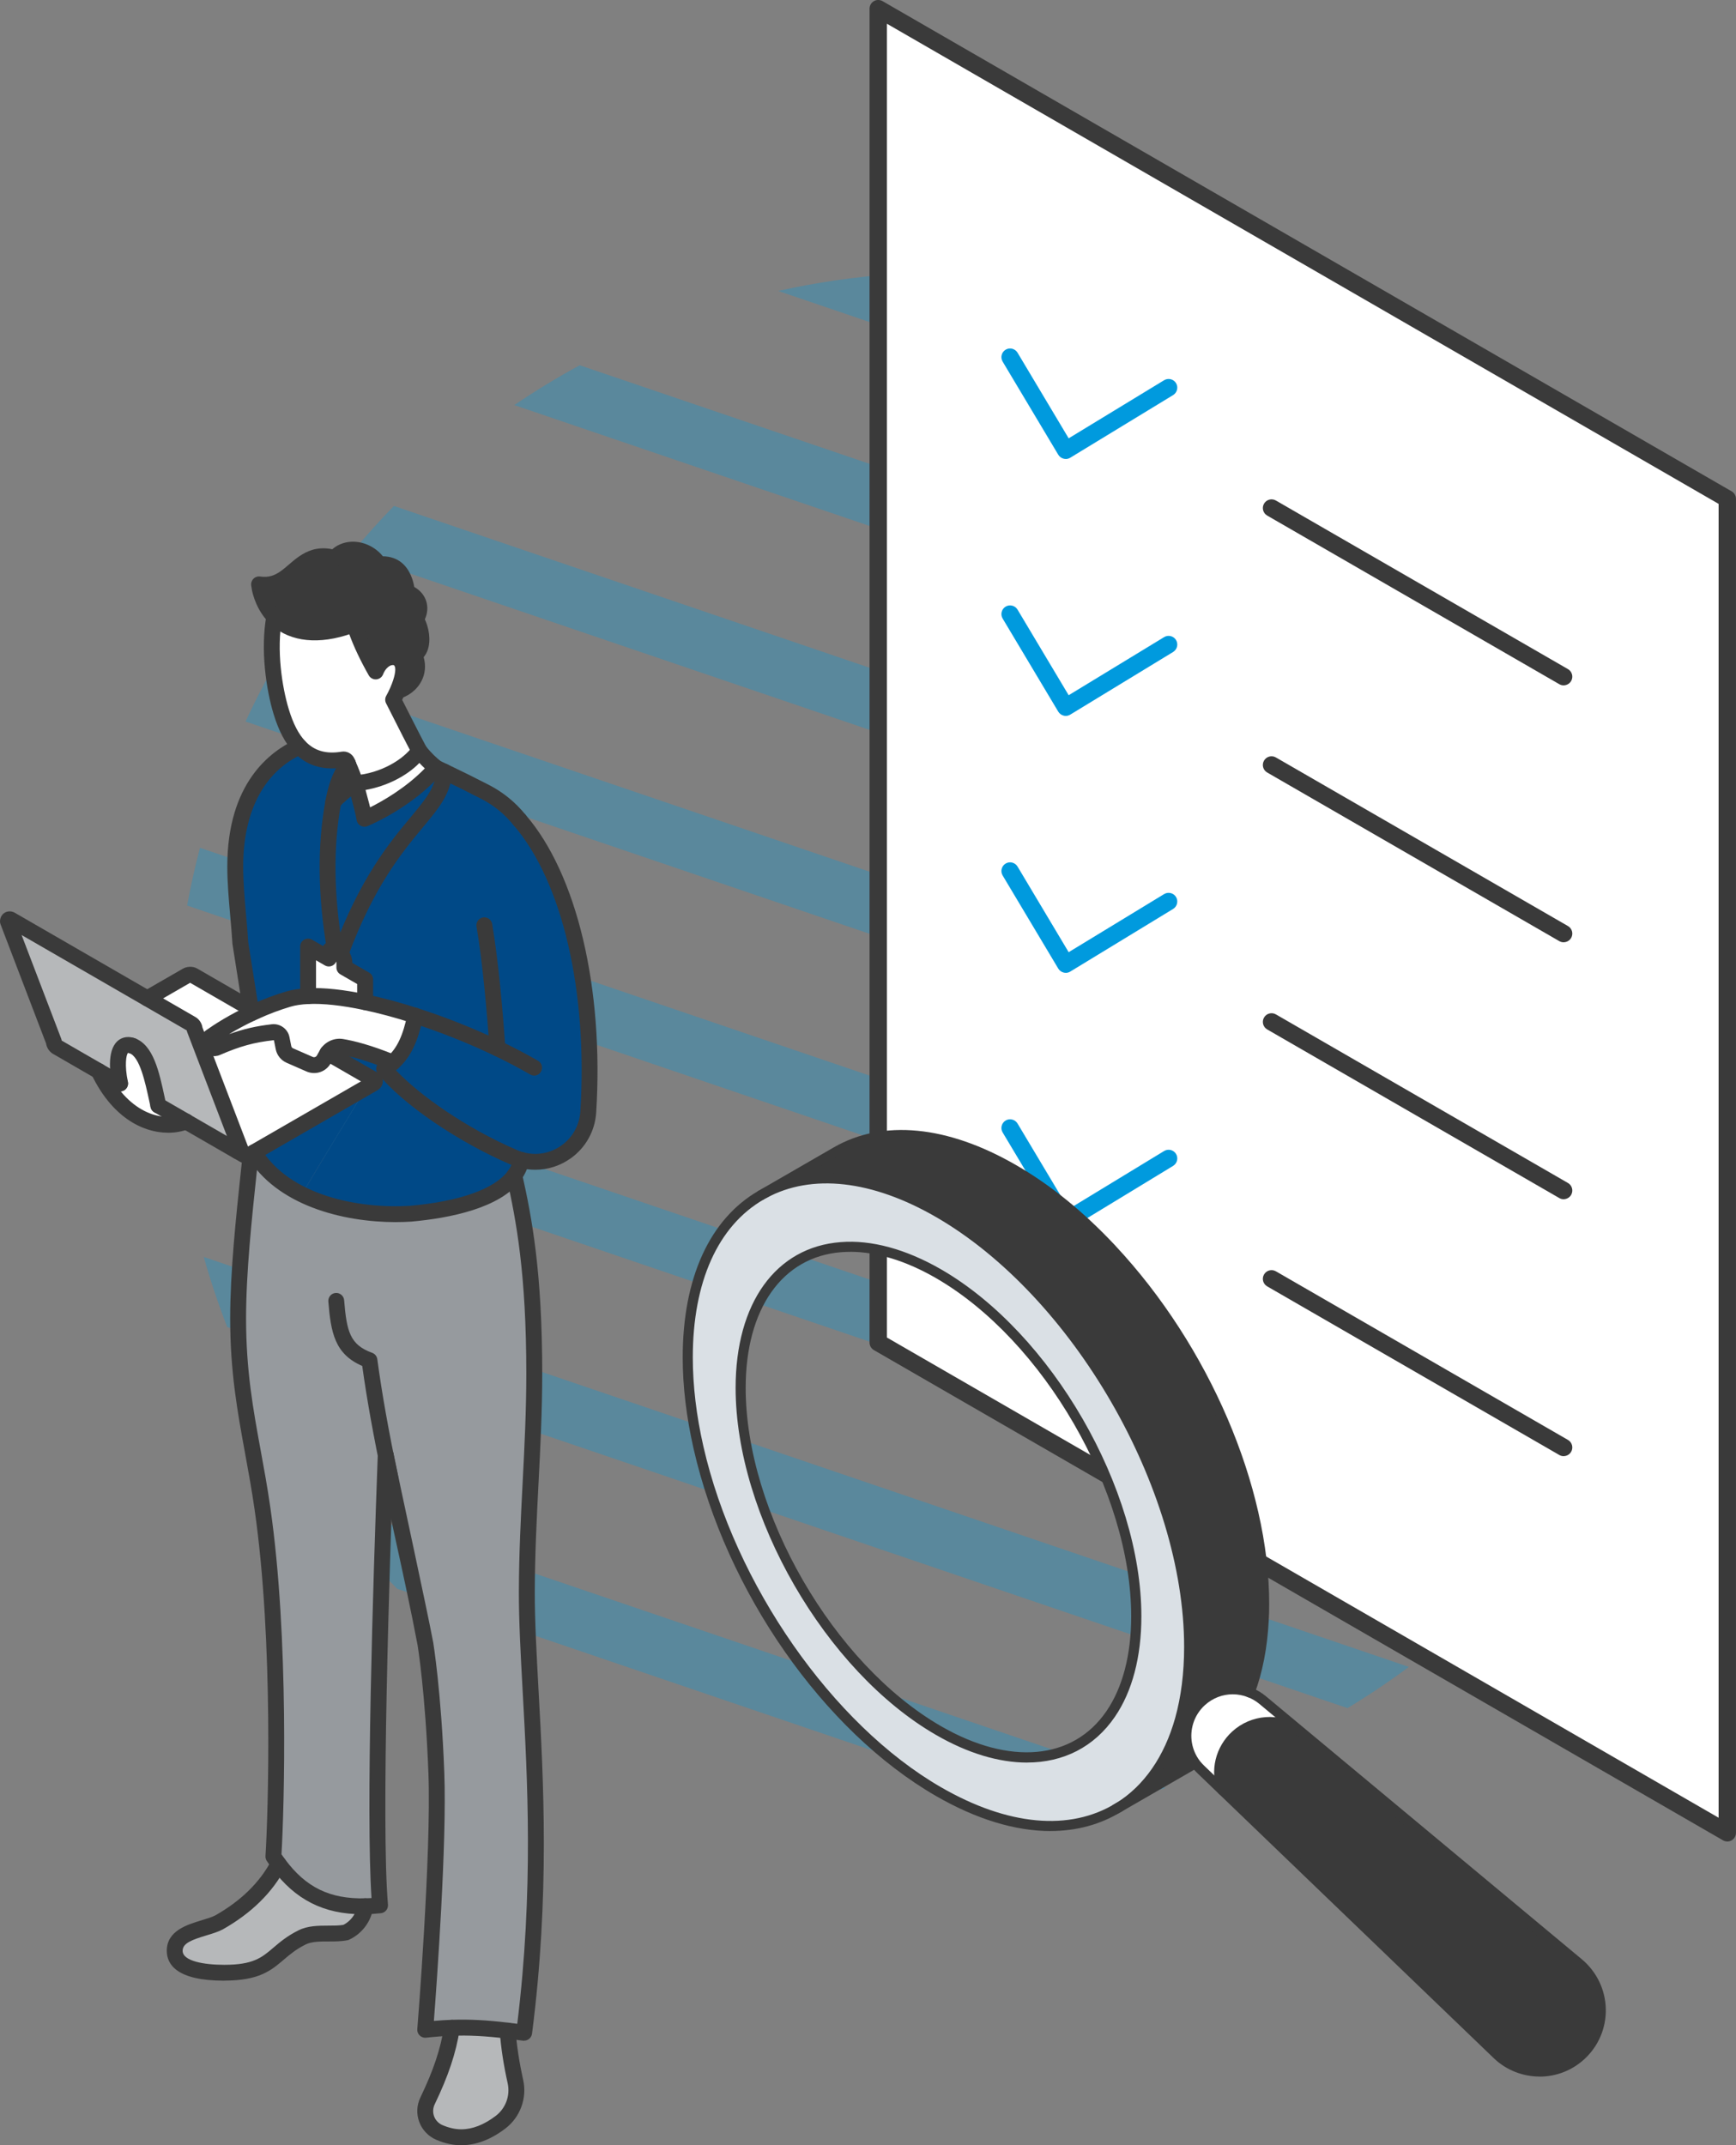 <?xml version="1.0" encoding="UTF-8"?><svg id="Layer_2" xmlns="http://www.w3.org/2000/svg" viewBox="0 0 516.14 637.82"><rect x="0" y="0" width="516.14" height="637.82" fill="#808080" stroke="none"/><defs><style>.cls-1{fill:#004987;}.cls-1,.cls-2,.cls-3,.cls-4,.cls-5,.cls-6,.cls-7,.cls-8{stroke-width:0px;}.cls-2{opacity:.3;}.cls-2,.cls-8{fill:#009ade;}.cls-3{fill:#fff;}.cls-4{fill:#b6b8ba;}.cls-5{fill:#dae0e5;}.cls-6{fill:#3a3a3a;}.cls-7{fill:#969a9e;}</style></defs><g id="illustration"><path class="cls-2" d="m266.02,81.47c-11.84.82-23.41,2.52-34.65,5.03l227.24,77.3c-8.37-10.04-17.57-19.34-27.49-27.81l-160.96-54.75c-1.38.07-2.76.14-4.15.23Z"/><path class="cls-2" d="m172.37,108.6c-6.7,3.63-13.19,7.59-19.46,11.84l347.28,118.13c-2.4-7.26-5.14-14.35-8.22-21.26L172.37,108.6Z"/><path class="cls-2" d="m104.43,164.58l407.22,138.52c-.09-2.67-.21-5.34-.4-8.03-.25-3.67-.6-7.3-1.02-10.91L117.12,150.43c-4.42,4.54-8.66,9.26-12.69,14.14Z"/><path class="cls-2" d="m81.03,198.79c-2.87,5.13-5.55,10.37-8.03,15.73l433.12,147.33c1.3-5.71,2.38-11.5,3.23-17.36L81.03,198.79Z"/><path class="cls-2" d="m59.46,252.07c-1.49,5.64-2.77,11.36-3.83,17.16l430.88,146.57c2.67-5.2,5.15-10.52,7.42-15.93L59.46,252.07Z"/><path class="cls-2" d="m51.87,310.12c-.01,5.49.16,11.02.54,16.59.05.71.12,1.41.17,2.12l400.01,136.07c4.18-4.63,8.17-9.43,11.96-14.39L51.87,310.12Z"/><path class="cls-2" d="m60.58,373.71c2.01,7.1,4.34,14.05,6.98,20.84l333.07,113.3c6.29-3.8,12.38-7.89,18.25-12.25L60.58,373.71Z"/><path class="cls-2" d="m313.13,538.71c11.44-1.56,22.58-3.95,33.38-7.1l-250.51-85.21c6.73,9.21,14.12,17.89,22.09,25.97l195.03,66.34Z"/><polygon class="cls-3" points="513.55 148.32 513.55 544.92 261.12 399.16 261.12 2.58 513.55 148.32"/><path class="cls-6" d="m513.55,547.5c-.45,0-.89-.12-1.29-.35l-252.44-145.75c-.8-.46-1.29-1.31-1.29-2.24V2.58c0-.92.49-1.78,1.29-2.24.8-.46,1.78-.46,2.58,0l252.44,145.74c.8.46,1.29,1.31,1.29,2.24v396.6c0,.92-.49,1.78-1.29,2.24-.4.23-.85.35-1.29.35Zm-249.85-149.83l247.27,142.77V149.81L263.7,7.06v390.62Z"/><path class="cls-8" d="m316.86,136.46c-.21,0-.42-.03-.62-.08-.67-.17-1.24-.59-1.6-1.18l-16.54-27.69c-.73-1.23-.33-2.81.89-3.54,1.22-.73,2.81-.33,3.54.89l15.2,25.46,28.37-17.27c1.22-.74,2.81-.36,3.55.86.74,1.22.35,2.81-.86,3.55l-30.59,18.63c-.41.25-.87.38-1.34.38Z"/><path class="cls-6" d="m464.89,203.77c-.44,0-.88-.11-1.29-.35l-86.84-50.13c-1.24-.71-1.66-2.29-.95-3.53.71-1.24,2.3-1.66,3.53-.95l86.84,50.13c1.24.71,1.66,2.29.95,3.53-.48.83-1.35,1.29-2.24,1.29Z"/><path class="cls-8" d="m316.86,212.85c-.21,0-.42-.03-.62-.08-.67-.17-1.24-.59-1.6-1.18l-16.54-27.69c-.73-1.22-.33-2.81.89-3.54,1.22-.73,2.81-.33,3.54.89l15.2,25.45,28.37-17.27c1.22-.74,2.81-.36,3.55.86.74,1.22.35,2.81-.86,3.55l-30.59,18.63c-.41.25-.87.38-1.34.38Z"/><path class="cls-6" d="m464.89,280.16c-.44,0-.88-.11-1.29-.35l-86.84-50.13c-1.24-.71-1.66-2.29-.95-3.53.71-1.24,2.3-1.66,3.53-.95l86.84,50.13c1.24.71,1.66,2.29.95,3.53-.48.83-1.35,1.29-2.24,1.29Z"/><path class="cls-8" d="m316.86,289.24c-.21,0-.42-.03-.62-.08-.67-.17-1.24-.59-1.6-1.18l-16.54-27.69c-.73-1.22-.33-2.81.89-3.54,1.22-.73,2.81-.33,3.54.89l15.2,25.46,28.37-17.27c1.22-.74,2.81-.36,3.55.86.74,1.22.35,2.81-.86,3.55l-30.59,18.63c-.41.25-.87.38-1.34.38Z"/><path class="cls-6" d="m464.89,356.55c-.44,0-.88-.11-1.29-.35l-86.84-50.13c-1.24-.71-1.66-2.29-.95-3.53.71-1.24,2.3-1.66,3.53-.95l86.84,50.13c1.24.71,1.66,2.29.95,3.53-.48.83-1.35,1.29-2.24,1.29Z"/><path class="cls-8" d="m316.86,365.62c-.21,0-.42-.03-.62-.08-.67-.17-1.24-.59-1.6-1.18l-16.54-27.67c-.73-1.22-.33-2.81.89-3.54,1.22-.73,2.81-.33,3.54.89l15.2,25.44,28.37-17.26c1.22-.74,2.81-.36,3.55.86.74,1.22.35,2.81-.86,3.55l-30.59,18.61c-.41.25-.87.38-1.34.38Z"/><path class="cls-6" d="m464.89,432.94c-.44,0-.88-.11-1.29-.35l-86.84-50.13c-1.24-.71-1.66-2.29-.95-3.53.71-1.24,2.3-1.66,3.53-.95l86.84,50.13c1.24.71,1.66,2.29.95,3.53-.48.83-1.35,1.29-2.24,1.29Z"/><path class="cls-5" d="m279.02,532.67c-33.65-19.42-62.09-61.58-71.35-102.3-2.08-9.1-3.19-18.12-3.19-26.81,0-23.77,8.35-40.48,21.84-48.25l.79-.45c13.43-7.29,31.73-5.97,51.91,5.66,41.16,23.77,74.54,81.58,74.54,129.11,0,8-.94,15.21-2.71,21.54-3.36,12.01-9.68,20.88-18.13,26.14l-.18.1c-13.54,8.32-32.51,7.39-53.52-4.74Zm0-18.16c21.97,12.7,41.12,9.85,51.21-4.93,4.84-7.06,7.6-16.87,7.6-29.02,0-37.51-26.34-83.11-58.82-101.87-10.53-6.07-20.41-8.59-28.96-7.9-17.82,1.36-29.85,16.51-29.85,41.85,0,37.51,26.33,83.12,58.81,101.87Z"/><path class="cls-6" d="m248.61,342.45l-21.5,12.41c13.43-7.29,31.73-5.97,51.91,5.66,41.16,23.77,74.54,81.58,74.54,129.11,0,8-.94,15.21-2.71,21.54-3.36,12.01-9.68,20.88-18.13,26.14l21.3-12.28c.07-.03.15-.09.21-.13l1.6-.08c-.12-.14-.23-.28-.34-.42-2.76-3.63-3.47-8.32-2.15-12.49.71-2.25,2.02-4.36,3.9-6.07,3.97-3.6,9.52-4.51,14.29-2.65,2.32-6.18,3.76-13.36,4.17-21.44.1-1.62.13-3.29.13-4.98,0-35.56-18.66-76.86-45.32-105.38h0c-8.98-9.61-18.85-17.75-29.22-23.72-20.58-11.9-39.21-13.01-52.7-5.23Z"/><path class="cls-3" d="m353.35,511.91c-1.32,4.18-.61,8.87,2.15,12.49.1.14.22.28.34.42.34.41.72.81,1.12,1.2l6.5,6.24c-2.09-5.55-.75-12.11,3.96-16.39,5.15-4.66,12.76-5.15,18.43-1.35l.18-.21-10.64-8.87c-1.18-.98-2.47-1.72-3.84-2.25-4.78-1.86-10.33-.95-14.29,2.65-1.88,1.71-3.19,3.82-3.9,6.07Z"/><path class="cls-6" d="m367.41,515.88c-4.71,4.28-6.05,10.84-3.96,16.39l81.68,78.55c6.89,6.65,17.78,6.79,24.85.35,8.19-7.44,7.9-20.39-.64-27.51l-83.32-69.35-.18.21c-5.66-3.8-13.28-3.31-18.43,1.35Z"/><path class="cls-6" d="m312.32,544.4c-10.46,0-22.04-3.5-34.05-10.43-33.45-19.3-62.41-60.8-72.06-103.26-2.14-9.39-3.23-18.52-3.23-27.14,0-23.56,8.02-41.16,22.59-49.55.72-.41,1.64-.17,2.05.55.41.72.17,1.63-.55,2.05-13.6,7.83-21.09,24.5-21.09,46.95,0,8.4,1.06,17.31,3.15,26.47,9.33,41.05,38.38,82.71,70.64,101.33,19.86,11.47,38.32,13.16,51.99,4.76.71-.43,1.63-.21,2.06.49.43.71.21,1.63-.49,2.06-6.21,3.81-13.31,5.71-21.01,5.71Z"/><path class="cls-6" d="m332.72,538.82c-.5,0-.99-.25-1.28-.71-.44-.7-.22-1.63.48-2.07,8.25-5.12,14.29-13.86,17.48-25.26,1.76-6.31,2.66-13.42,2.66-21.14,0-46.98-33.1-104.31-73.79-127.81-19.02-10.97-36.94-12.98-50.44-5.64-.73.39-1.64.13-2.03-.6s-.13-1.64.6-2.03c14.46-7.85,33.41-5.83,53.37,5.68,41.52,23.98,75.29,82.48,75.29,130.41,0,7.99-.93,15.37-2.77,21.94-3.39,12.14-9.89,21.48-18.78,27.01-.25.15-.52.23-.79.23Z"/><path class="cls-6" d="m305.34,524.04c-8.3,0-17.54-2.72-27.07-8.23-32.84-18.96-59.56-65.24-59.56-103.17,0-25.26,11.97-41.87,31.24-43.34,9.06-.73,19.38,2.07,29.83,8.09,32.85,18.96,59.57,65.24,59.57,103.16,0,12.04-2.72,22.37-7.87,29.87-6.16,9.02-15.35,13.61-26.13,13.61Zm-52.53-151.85c-.89,0-1.77.04-2.64.1h0c-17.56,1.34-28.47,16.8-28.47,40.35,0,36.98,26.05,82.09,58.06,100.57,20.42,11.8,39.28,10.08,49.22-4.48,4.8-7.01,7.34-16.75,7.34-28.18,0-36.97-26.05-82.08-58.07-100.57-8.9-5.13-17.64-7.8-25.46-7.8Z"/><path class="cls-6" d="m371.54,504.69c-.18,0-.35-.03-.53-.1-.78-.29-1.17-1.16-.88-1.93,2.31-6.17,3.69-13.23,4.08-20.98.09-1.44.13-3.04.13-4.9,0-34.21-17.63-75.17-44.91-104.35-.04-.04-.07-.08-.1-.12-9.14-9.75-18.82-17.6-28.77-23.33-19.42-11.22-37.6-13.08-51.2-5.23l-22.28,12.87c-.72.42-1.63.17-2.05-.55-.41-.72-.17-1.64.55-2.05l22.28-12.87c14.57-8.41,33.82-6.55,54.2,5.23,10.25,5.89,20.19,13.96,29.57,23.99.04.04.07.08.1.12,27.72,29.7,45.62,71.41,45.62,106.29,0,1.92-.04,3.58-.14,5.07-.41,8.05-1.84,15.41-4.26,21.87-.23.6-.8.97-1.4.97Z"/><path class="cls-6" d="m331.72,539.39c-.52,0-1.02-.27-1.3-.75-.41-.72-.17-1.63.55-2.05l22.3-12.86s.08-.04.12-.06c.69-.46,1.63-.28,2.09.41.46.69.28,1.61-.41,2.07l-.83-1.25.81,1.26c-.1.06-.2.13-.31.19l-22.27,12.84c-.24.14-.49.2-.75.2Z"/><path class="cls-6" d="m457.74,617.39c-4.93,0-9.86-1.84-13.65-5.49l-88.17-84.79c-.49-.48-.89-.91-1.23-1.32-.13-.16-.26-.32-.38-.47-2.99-3.93-3.88-9.11-2.38-13.85.8-2.56,2.29-4.88,4.32-6.73,4.33-3.94,10.4-5.06,15.85-2.94,1.56.61,2.99,1.45,4.25,2.5l93.95,78.22c4.41,3.68,7.01,9.07,7.13,14.79.12,5.69-2.23,11.15-6.45,14.98-3.75,3.42-8.5,5.12-13.24,5.12Zm-91.23-113.65c-3,0-5.94,1.11-8.26,3.21-1.63,1.48-2.83,3.36-3.47,5.41-1.21,3.81-.49,7.98,1.91,11.14.09.12.19.25.3.37.28.33.61.69,1.02,1.09l6.48,6.23h0l81.68,78.55c6.31,6.08,16.32,6.22,22.8.32,3.58-3.25,5.57-7.88,5.47-12.7-.1-4.85-2.31-9.42-6.06-12.55l-93.95-78.21c-1.01-.84-2.16-1.52-3.43-2.01-1.46-.57-2.98-.85-4.48-.85Z"/><path class="cls-6" d="m363.45,533.77c-.61,0-1.18-.37-1.4-.97-2.4-6.37-.69-13.45,4.35-18.03,5.63-5.1,13.97-5.71,20.27-1.49.69.46.87,1.39.41,2.08-.46.69-1.39.87-2.08.41-5.16-3.46-11.98-2.96-16.58,1.22-4.13,3.75-5.52,9.54-3.56,14.75.29.78-.1,1.64-.87,1.93-.17.07-.35.1-.53.1Z"/><path class="cls-4" d="m2.36,273.97l13.66,35.74c0,.58.41,1.28.91,1.58l18.77,10.84c-1.25-5.76-1.01-12.63,3.45-11.26.03.01.07.03.1.04,4.7,1.66,6.21,10.54,7.81,17.79l23.54,13.59.04.02c.48.26.87,0,.87-.55l-13.66-35.72c0-.59-.41-1.3-.92-1.58l-53.69-31c-.49-.28-.9-.05-.9.53Z"/><path class="cls-3" d="m39.26,310.9s-.07-.03-.1-.04c-4.46-1.37-4.7,5.5-3.45,11.26l-6.35-3.67c7.18,15.1,18.78,17.77,25.98,15l-8.26-4.77c-1.6-7.25-3.11-16.13-7.81-17.79Z"/><path class="cls-3" d="m43.77,296.83l13.18,7.61c.5.28.92.99.92,1.58l13.66,35.72c0,.56-.39.81-.87.55l1.79,1.03c.49.29,1.38.25,1.96-.08l36.59-21.12c.58-.34.64-.84.13-1.14l-13.76-7.95c-.07.1-.13.21-.2.32l-.9,1.6c-.84,1.49-2.67,2.1-4.24,1.42l-5.89-2.58c-.95-.42-1.64-1.27-1.85-2.29l-.55-2.73c-.25-1.23-1.41-2.07-2.65-1.93-5.87.69-10.24,1.85-16.66,4.63-.8.34-1.74.09-2.25-.61-.62-.84-.43-2.03.42-2.63,2.14-1.51,6.43-4.32,12.16-7.02-.06-.45-.13-.9-.2-1.35l-17.13-9.89c-.5-.28-1.38-.25-1.96.08l-11.71,6.75Z"/><path class="cls-4" d="m65.07,571.59c-4.25,2.18-13.12,2.57-13.12,8.41s9.07,6.53,14.72,6.53c14.44,0,13.98-5.98,23.17-10.5,3.78-1.87,8.95-.65,13.01-1.46,1.68-.78,3.13-2.02,4.18-3.6.85-1.28,1.4-2.72,1.62-4.21-10.64.24-18.87-3.17-25.83-12.59-4.01,7.69-10.6,13.4-17.75,17.43Z"/><path class="cls-3" d="m91.59,296.15c-2.22.1-4.2.39-5.9.89-3.54,1.05-6.81,2.33-9.75,3.65-.4.18-.8.36-1.19.54-5.75,2.68-10.03,5.51-12.16,7.02-.85.6-1.04,1.79-.42,2.63.51.7,1.45.95,2.25.61,6.41-2.78,10.79-3.94,16.66-4.63,1.25-.14,2.4.69,2.65,1.93l.55,2.73c.2,1.02.89,1.87,1.85,2.29l5.89,2.58c1.57.69,3.4.07,4.24-1.42l.9-1.6c.06-.11.13-.22.2-.32.95-1.37,2.6-2.09,4.27-1.82,2.92.48,7.95,1.69,15.15,4.67,2.94-2.58,5.18-6.56,6.66-13.94-5.12-1.65-10.15-3.01-14.89-4-6.38-1.34-12.21-2.01-16.96-1.81Z"/><path class="cls-1" d="m69.93,257.6c0,7.37,1.03,14.92,1.52,22.74.99,6.44,2.13,12.97,3.12,19.54l1.39.8c2.93-1.32,6.21-2.59,9.75-3.65,1.7-.5,3.68-.79,5.9-.89v-14.74l6.17,3.57v-1.42c0-1.21.79-1.75,1.8-1.3-1.84-10.81-3.55-27.13-.5-43.66.85-4.17,1.6-7.21,4.4-11.48-.09-.2-.18-.4-.27-.6-.22-.49-.74-.77-1.27-.68-5.7.95-9.84-.59-12.9-3.83-10.68,4.79-19.09,16.06-19.09,35.6Z"/><path class="cls-7" d="m114.68,432.65c3.74,18.7,8.25,37.31,11.81,56.18,0,.02,2.34,14.27,3.25,38.44.91,24.17-3.32,76.24-3.32,76.24,2.85-.32,5.46-.51,7.95-.6,5.76-.2,10.84.17,16.57.86,1.57.19,3.2.4,4.9.63,7.4-57.47.72-101.09.8-131.14.05-22.61,2.21-42.67,2.21-64.85,0-29.91-3.07-46.11-5.93-58.83-5.9,7.96-21.49,10.47-30.86,11.31-13.71.84-36.97-2.32-46.53-18.27l-1.01.58c-1.64,15.67-3.72,33.58-3.72,48.78,0,22.57,4.35,36.56,7.23,56.48,5.84,40.38,3.94,93.24,3.26,103.52.5.77,1.02,1.5,1.54,2.2,6.96,9.42,15.19,12.84,25.83,12.59,1.41-.03,2.85-.12,4.34-.28-1.97-22.56.17-92.99,1.69-133.83Z"/><path class="cls-3" d="m74.56,299.88c.06.45.13.9.2,1.35.39-.18.78-.36,1.19-.54l-1.39-.8Z"/><path class="cls-1" d="m110.99,322.13c.58-.34.64-.84.13-1.14l-13.76-7.95c.94-1.38,2.6-2.09,4.27-1.82,2.92.48,7.95,1.69,15.15,4.67-.81.72-1.68,1.33-2.59,1.87,6.65,8.12,22.28,19.31,38.7,26.36.71.3,1.42.55,2.13.74-.35,1.74-1.09,3.29-2.11,4.68-5.9,7.96-21.49,10.47-30.86,11.31-8.87.54-21.73-.6-32.3-5.78,6.29-10.69,12.9-21.23,19.14-31.76l2.09-1.21Z"/><path class="cls-1" d="m75.52,342.6l33.38-19.26c-6.25,10.53-12.86,21.07-19.14,31.76-5.77-2.83-10.86-6.86-14.23-12.49Z"/><path class="cls-6" d="m77.02,173.75c.12.91.3,1.81.57,2.69.82,2.69,2.14,5.05,3.96,6.92,4.26,4.41,11.22,6.14,20.55,3.31,1.08-.33,2.15-.71,3.21-1.12,1.35,4.35,3.62,9.22,6.38,14.09.89-2.26,2.45-3.64,3.97-4.09,1.75-.53,3.45.14,4.03,2.07.6,1.99-.32,5.12-1.51,7.82,0,0,.02,0,.04-.01,4.3-1.37,6.71-5.33,5.43-9.49-.13-.41-.29-.83-.49-1.25,2.46-1.48,2.45-5.18,1.61-7.94-.25-.83-.63-1.85-1.16-2.65,1.03-1.54,1.29-3.18.85-4.61-.45-1.48-1.64-2.72-3.48-3.38-.08-.93-.25-1.88-.53-2.78-1.39-4.58-4.2-5.87-7.84-5.53-1.95-3.23-6.23-5.16-9.84-4.07-1.52.46-2.53,1.27-3.3,2.26-1.77-.72-4.11-.81-5.92-.26-4.95,1.51-7.32,6.27-12.12,7.74-1.52.46-2.99.5-4.43.29Z"/><path class="cls-3" d="m81.55,183.36c-1.86,10.13.08,21.77,2.05,28.25,1.3,4.26,3.03,7.85,5.42,10.39,3.06,3.24,7.2,4.78,12.9,3.83.53-.09,1.05.19,1.27.68l.27.6c.83,1.87,1.62,3.82,2.2,5.76,8.22-.61,15.73-4.96,19-9.68-2.72-5.06-5.74-11.19-7.77-15.16.43-.77.88-1.66,1.29-2.6,1.19-2.7,2.11-5.84,1.51-7.82-.58-1.93-2.28-2.6-4.03-2.07-1.52.46-3.08,1.84-3.97,4.09-2.76-4.87-5.03-9.74-6.38-14.09-1.06.41-2.13.79-3.21,1.12-9.34,2.83-16.29,1.1-20.55-3.31Z"/><path class="cls-3" d="m91.59,281.41v14.74c4.75-.2,10.58.47,16.96,1.81v-6.76l-6.17-3.56v-1.41c0-.92-.46-1.97-1.12-2.75-.28-.32-.59-.6-.93-.79l-.53-.3c-.08-.05-.16-.09-.24-.12-1.01-.45-1.8.09-1.8,1.3v1.42l-6.17-3.57Z"/><path class="cls-1" d="m99.06,238.59c-3.04,16.53-1.33,32.85.5,43.66.08.03.16.07.24.12l.53.3c.33.19.65.47.93.79,13.88-37.47,30.21-41.21,30.78-54.08-.78-.37-1.57-.75-2.35-1.12-8.66,9.98-21.34,15.16-21.34,15.16,0,0-.14-1.02-.86-3.86-.4-1.61-.99-3.79-1.83-6.71,0,0-2.21,1.51-4.16,3.19-.22.19-.43.38-.63.57-.74.67-1.39,1.35-1.81,1.96Z"/><path class="cls-3" d="m103.46,227.11c-2.81,4.27-3.55,7.31-4.4,11.48.42-.6,1.07-1.29,1.81-1.96.2-.19.41-.38.63-.57,1.95-1.69,4.16-3.19,4.16-3.19-.59-1.95-1.38-3.89-2.2-5.76Z"/><path class="cls-1" d="m123.44,301.96c-1.48,7.38-3.72,11.36-6.66,13.94-.81.72-1.68,1.33-2.59,1.87,6.65,8.12,22.28,19.31,38.7,26.36.71.3,1.42.55,2.13.74,9.44,2.57,19.23-4.16,19.87-14.3,2.3-36.7-5.76-69.83-20.41-86.78-.02-.02-.03-.05-.05-.06-2.73-3.37-6.15-6.2-10.1-8.24-4.04-2.09-8.12-4.12-12.28-6.1-.57,12.87-16.9,16.61-30.78,54.08.66.77,1.12,1.83,1.12,2.75v1.41l6.17,3.56v6.76c4.73,1,9.77,2.36,14.89,4Z"/><path class="cls-3" d="m105.66,232.87c.84,2.91,1.42,5.1,1.83,6.71.71,2.84.86,3.86.86,3.86,0,0,12.68-5.19,21.34-15.16-1.66-1.39-2.98-2.51-5.03-5.09-3.27,4.72-10.77,9.07-19,9.68Z"/><path class="cls-4" d="m127.1,624.66c-.81,1.7-.9,3.65-.24,5.42.66,1.76,2.01,3.18,3.74,3.93,2.12.91,4.31,1.46,6.56,1.46,4.16,0,8.14-1.79,11.68-4.48,3.7-2.81,5.42-7.53,4.41-12.06-1.12-5.02-1.94-10.09-2.31-15.15-5.73-.68-10.81-1.05-16.57-.86-1.25,7.88-3.84,14.63-7.26,21.76Z"/><path class="cls-6" d="m74.76,303.59c-1.15,0-2.16-.85-2.33-2.02-.02-.16-2.61-16.26-3.31-20.86-.01-.07-.02-.14-.02-.21-.17-2.79-.42-5.59-.66-8.3-.44-5.03-.86-9.77-.86-14.59,0-24.86,12.84-34.32,20.49-37.76,1.19-.53,2.58,0,3.12,1.19.53,1.19,0,2.59-1.19,3.12-11.41,5.12-17.7,17-17.7,33.45,0,4.61.41,9.26.84,14.18.24,2.7.49,5.5.66,8.31.71,4.62,3.29,20.67,3.3,20.8.19,1.29-.71,2.49-2,2.67-.11.02-.23.02-.34.02Z"/><path class="cls-6" d="m124.66,225.55c-.84,0-1.65-.45-2.08-1.24-1.88-3.51-3.88-7.47-5.64-10.96-.79-1.56-1.52-3-2.15-4.24-.36-.7-.35-1.54.04-2.23.42-.75.83-1.57,1.18-2.37,0-.02.01-.03.02-.05,1.43-3.25,1.65-5.35,1.4-6.16-.06-.18-.16-.42-.32-.51-.17-.09-.45-.08-.76,0-.77.23-1.82,1.06-2.46,2.71-.33.85-1.12,1.42-2.03,1.49-.89.06-1.77-.4-2.22-1.19-2.5-4.41-4.44-8.51-5.79-12.22-.36.12-.71.23-1.06.34-9.54,2.89-17.69,1.5-22.94-3.92-2.05-2.12-3.57-4.77-4.52-7.88-.29-.94-.5-1.94-.65-3.05-.1-.73.15-1.47.68-2,.53-.52,1.26-.77,2-.66,1.23.18,2.35.11,3.41-.21,1.9-.58,3.46-1.92,5.11-3.34,1.89-1.63,4.04-3.49,7.02-4.39,1.83-.55,3.97-.6,5.89-.17.94-.84,2.04-1.44,3.32-1.83,4.13-1.25,8.92.42,11.72,3.92,4.41.07,7.47,2.55,8.9,7.25.18.59.33,1.22.44,1.87,1.75.98,3.02,2.49,3.57,4.29.52,1.73.37,3.58-.42,5.32.27.59.51,1.24.73,1.96.89,2.93,1.01,6.81-1.09,9.31,1.45,4.95-1.11,9.89-6.03,11.94-.12.25-.24.49-.36.74.49.97,5.33,10.56,7.19,14.02.62,1.15.19,2.58-.96,3.2-.36.19-.74.28-1.12.28Zm-19.35-42.36c.35,0,.7.08,1.03.24.59.28,1.03.8,1.23,1.43.94,3.02,2.42,6.51,4.35,10.25.9-.85,1.94-1.48,3.06-1.82,1.51-.46,3.06-.34,4.35.34.57.3,1.06.7,1.48,1.18-.04-.85.37-1.68,1.14-2.14,1.19-.71,1.18-3.22.57-5.23-.26-.85-.57-1.58-.88-2.05-.52-.79-.51-1.82.01-2.6.6-.89.8-1.82.56-2.62-.25-.81-.96-1.46-2.01-1.84-.87-.31-1.47-1.09-1.56-2.01-.07-.82-.22-1.6-.43-2.3-1.07-3.53-2.84-4.1-5.36-3.87-.93.09-1.77-.36-2.24-1.13-1.46-2.42-4.65-3.78-7.13-3.03-.9.27-1.55.72-2.12,1.45-.65.84-1.78,1.14-2.75.74-1.25-.51-3.04-.58-4.35-.19-2.02.61-3.61,1.99-5.3,3.45-1.86,1.6-3.96,3.42-6.82,4.29-.71.22-1.43.36-2.16.44.73,2.2,1.83,4.07,3.26,5.56,3.96,4.09,10.41,5.04,18.17,2.69.97-.3,1.99-.65,3.04-1.06.28-.11.56-.16.85-.16Z"/><path class="cls-6" d="m154.42,246.1c-.69,0-1.37-.3-1.84-.88-2.58-3.19-5.73-5.76-9.35-7.63-3.96-2.05-8.07-4.09-12.21-6.07l-2.34-1.11c-1.18-.56-1.68-1.96-1.13-3.14.56-1.18,1.97-1.68,3.14-1.13l2.36,1.12c4.19,2,8.35,4.06,12.35,6.13,4.2,2.17,7.86,5.15,10.85,8.85.82,1.01.66,2.5-.35,3.32-.44.35-.96.52-1.48.52Z"/><path class="cls-6" d="m155.83,606.75c-.11,0-.21,0-.32-.02-1.69-.23-3.3-.44-4.86-.63-6.42-.77-11.12-1.01-16.2-.84-2.47.08-5.01.28-7.76.58-.69.09-1.4-.16-1.91-.65-.51-.49-.77-1.18-.71-1.89.04-.52,4.2-52.2,3.31-75.96-.9-24.03-3.19-38-3.21-38.13-1.98-10.49-4.3-21.12-6.55-31.4-1.77-8.09-3.6-16.46-5.25-24.71-.26-1.28.57-2.52,1.85-2.78,1.27-.26,2.52.57,2.78,1.85,1.64,8.21,9.82,45.6,11.81,56.2,0,0,2.38,14.45,3.29,38.79.78,20.79-2.24,62.49-3.1,73.69,1.82-.16,3.57-.27,5.29-.33,5.28-.18,10.33.08,16.93.87.84.1,1.7.21,2.57.32,4.87-39.65,3.06-72.51,1.6-99.02-.61-11.14-1.14-20.76-1.12-29.48.03-11.28.58-22.05,1.12-32.47.54-10.46,1.09-21.27,1.09-32.38,0-29.73-3.03-45.69-5.87-58.32-.29-1.27.51-2.53,1.79-2.82,1.27-.29,2.53.51,2.82,1.78,2.9,12.88,5.99,29.14,5.99,59.35,0,11.23-.56,22.11-1.1,32.62-.53,10.36-1.08,21.07-1.11,32.24-.02,8.58.51,18.14,1.11,29.21,1.5,27.22,3.36,61.09-1.93,102.23-.08.62-.41,1.19-.9,1.57-.41.32-.92.49-1.44.49Z"/><path class="cls-6" d="m66.67,588.89c-14.12,0-17.08-4.83-17.08-8.89,0-5.95,6.02-7.76,10.41-9.09,1.54-.46,2.98-.9,3.99-1.42,7.65-4.33,13.31-9.87,16.73-16.42.6-1.16,2.03-1.6,3.18-1,1.16.6,1.6,2.03,1,3.18-3.85,7.38-10.13,13.57-18.68,18.4-1.47.76-3.12,1.25-4.86,1.78-4.26,1.29-7.06,2.3-7.06,4.57,0,3.07,6.38,4.17,12.36,4.17,8.65,0,11.16-2.14,14.63-5.1,1.92-1.64,4.1-3.49,7.49-5.17,2.77-1.37,5.86-1.37,8.85-1.38,1.61,0,3.14,0,4.46-.23,1.19-.61,2.21-1.52,2.97-2.65.65-.97,1.08-2.09,1.24-3.24.19-1.29,1.37-2.19,2.67-2,1.29.18,2.19,1.38,2,2.67-.26,1.84-.95,3.64-1.99,5.19-1.29,1.93-3.07,3.46-5.15,4.43-.17.08-.35.14-.53.17-1.84.37-3.78.37-5.65.37-2.56,0-4.99,0-6.77.89-2.87,1.42-4.73,3-6.52,4.53-3.76,3.2-7.3,6.22-17.69,6.22Z"/><path class="cls-6" d="m137.15,637.82c-2.43,0-4.95-.55-7.49-1.65-2.31-1-4.13-2.92-5.01-5.27-.88-2.36-.76-5,.33-7.27,3.88-8.06,5.99-14.37,7.06-21.11.2-1.29,1.42-2.16,2.7-1.96,1.29.2,2.17,1.41,1.96,2.7-1.15,7.21-3.38,13.91-7.47,22.41-.53,1.11-.59,2.41-.16,3.57.43,1.15,1.33,2.09,2.46,2.58,1.95.84,3.84,1.26,5.62,1.26,3.31,0,6.76-1.35,10.25-4,2.95-2.25,4.34-6.04,3.54-9.67-1.23-5.53-2-10.59-2.36-15.49-.1-1.3.88-2.43,2.18-2.53,1.32-.1,2.43.88,2.53,2.18.34,4.67,1.08,9.51,2.26,14.82,1.2,5.42-.88,11.09-5.29,14.45-4.33,3.3-8.74,4.97-13.11,4.97Z"/><path class="cls-6" d="m117.76,363.36c-15.94,0-35.55-5.01-44.27-19.55-.67-1.12-.31-2.57.81-3.24,1.12-.67,2.57-.31,3.24.81,8.47,14.13,29.2,18.06,44.36,17.13,14.79-1.32,25.15-5.01,29.11-10.36.86-1.16,1.43-2.42,1.7-3.75.26-1.28,1.51-2.1,2.78-1.84,1.28.26,2.1,1.51,1.84,2.78-.41,2-1.26,3.89-2.53,5.61-6.12,8.27-21.08,11.23-32.55,12.26-1.46.09-2.96.14-4.5.14Z"/><path class="cls-6" d="m107.68,569.13c-11.42,0-19.94-4.33-26.76-13.56-.54-.74-1.08-1.51-1.61-2.31-.28-.43-.42-.94-.38-1.45.77-11.71,2.46-63.54-3.24-103.03-.86-5.96-1.86-11.43-2.83-16.72-2.27-12.41-4.42-24.12-4.42-40.1,0-13.79,1.71-29.96,3.23-44.23l.51-4.79c.14-1.3,1.32-2.24,2.59-2.1,1.3.14,2.24,1.3,2.1,2.59l-.51,4.8c-1.5,14.15-3.2,30.19-3.2,43.73,0,15.55,2.11,27.06,4.34,39.25.98,5.33,1.99,10.84,2.86,16.89,5.65,39.06,4.12,89.99,3.33,103.21.34.5.68.98,1.03,1.45,6.19,8.39,13.37,11.89,23.88,11.64.61-.01,1.23-.04,1.86-.08-1.69-25.2.42-92.85,1.86-131.76.05-1.3,1.13-2.28,2.45-2.27,1.3.05,2.32,1.14,2.27,2.45-1.2,32.28-3.75,109.9-1.69,133.54.11,1.28-.83,2.42-2.11,2.55-1.55.16-3.08.26-4.54.29-.34,0-.69.01-1.02.01Z"/><path class="cls-6" d="m105.66,235.23c-1.01,0-1.95-.66-2.26-1.68-.48-1.59-1.15-3.34-2.1-5.49-.53-1.19,0-2.59,1.2-3.11,1.19-.53,2.58.01,3.11,1.2,1.03,2.33,1.77,4.25,2.31,6.04.38,1.25-.33,2.56-1.58,2.94-.23.07-.46.1-.68.1Z"/><path class="cls-6" d="m103.46,229.47c-.83,0-1.62-.43-2.05-1.18-5.75.74-10.49-.83-14.11-4.67-2.5-2.65-4.45-6.36-5.96-11.33-2.16-7.11-4-19.06-2.11-29.36.24-1.28,1.47-2.13,2.75-1.9,1.28.24,2.13,1.47,1.9,2.75-1.74,9.46-.02,20.53,1.99,27.13,1.29,4.25,2.89,7.35,4.88,9.46,2.7,2.86,6.22,3.89,10.79,3.12,1.58-.27,3.15.57,3.81,2.03l.27.6c.54,1.19.01,2.59-1.17,3.12-.32.14-.65.21-.97.21Z"/><path class="cls-6" d="m108.35,245.8c-.41,0-.81-.11-1.17-.31-.63-.36-1.06-.99-1.16-1.72,0,0-.15-1-.81-3.62-.47-1.88-1.08-4.11-1.81-6.63-.2-.68-.08-1.42.33-2,.41-.58,1.05-.95,1.76-1,7.77-.58,14.55-4.8,17.23-8.67.43-.61,1.12-.99,1.86-1.01.73-.02,1.46.3,1.93.89,1.94,2.44,3.16,3.46,4.7,4.75.49.41.79.99.84,1.62.05.63-.16,1.26-.57,1.73-8.93,10.28-21.69,15.58-22.23,15.8-.29.12-.59.18-.89.18Zm.33-10.93c.42,1.51.79,2.89,1.1,4.13.09.38.18.73.26,1.04,3.68-1.84,10.61-5.76,16.27-11.58-.51-.47-1.04-1-1.62-1.62-3.82,3.93-9.82,6.94-16,8.02Z"/><path class="cls-6" d="m99.05,240.95c-.31,0-.63-.06-.93-.19-1.03-.44-1.61-1.55-1.39-2.64.91-4.46,1.73-7.73,4.74-12.31.72-1.09,2.18-1.39,3.27-.67,1.09.72,1.39,2.18.67,3.27-1.57,2.38-2.43,4.33-3.05,6.42.08.07.16.14.23.22.88.96.81,2.46-.16,3.34-.86.79-1.26,1.28-1.46,1.55-.45.65-1.18,1.02-1.94,1.02Z"/><path class="cls-6" d="m100.87,238.99c-.64,0-1.29-.26-1.75-.78-.87-.97-.8-2.46.17-3.33,0,0,.49-.44.67-.6,2.03-1.75,4.28-3.29,4.38-3.36,1.08-.73,2.55-.46,3.28.62.74,1.08.46,2.55-.62,3.28-.02.01-2.13,1.46-3.95,3.03l-.59.53c-.45.41-1.02.61-1.59.61Z"/><path class="cls-6" d="m159.13,347.79c-1.58,0-3.17-.21-4.72-.63-.83-.23-1.65-.51-2.45-.85-15.86-6.82-32.14-17.93-39.59-27.04-.44-.53-.62-1.23-.5-1.91.12-.68.53-1.27,1.12-1.62.84-.5,1.57-1.03,2.24-1.61,2.83-2.49,4.65-6.39,5.9-12.63.26-1.28,1.51-2.11,2.78-1.85,1.28.26,2.11,1.5,1.85,2.78-1.47,7.32-3.76,12.02-7.41,15.25-.21.18-.41.36-.63.53,6.77,7.18,20.56,17.09,36.11,23.77.6.26,1.19.46,1.82.63,3.88,1.05,8,.3,11.31-2.07,3.3-2.36,5.33-6.04,5.59-10.1,2.24-35.73-5.37-68.34-19.85-85.09,0,0-.03-.03-.04-.04-.81-.91-.79-2.31.07-3.2.9-.94,2.4-.97,3.34-.07.06.06.14.14.2.22h0c15.26,17.65,23.3,51.55,20.99,88.47-.34,5.48-3.09,10.45-7.55,13.64-3.14,2.25-6.83,3.42-10.57,3.42Z"/><path class="cls-6" d="m158.79,319.77c-.4,0-.81-.1-1.18-.32-3.29-1.9-6.89-3.8-10.72-5.63-7.66-3.67-16.02-7-24.17-9.61-5.15-1.65-10.08-2.98-14.65-3.94-6.47-1.36-11.98-1.96-16.38-1.76-2.06.09-3.85.36-5.32.8-3.07.91-6.25,2.1-9.45,3.54-.39.18-.78.35-1.15.53-2.95,1.38-5.53,2.8-7.66,4.1,4.27-1.56,7.99-2.4,12.71-2.95,2.46-.28,4.76,1.39,5.24,3.8l.55,2.73c.05.26.24.49.48.6l5.89,2.58c.45.2.99.02,1.23-.41l.9-1.6c.12-.2.21-.36.31-.5,1.48-2.13,4.07-3.23,6.6-2.81,3.07.51,8.27,1.76,15.67,4.82,1.2.5,1.78,1.88,1.28,3.08s-1.88,1.77-3.08,1.28c-6.98-2.89-11.81-4.06-14.63-4.53-.74-.13-1.51.2-1.94.83l-.98,1.73c-1.44,2.57-4.56,3.61-7.25,2.42l-5.89-2.58c-1.65-.73-2.85-2.22-3.21-3.98l-.55-2.73c-5.87.64-10.06,1.8-16.06,4.4-1.84.79-3.93.22-5.1-1.38-.67-.92-.95-2.04-.76-3.17.18-1.13.8-2.11,1.73-2.77,2.64-1.87,6.96-4.63,12.53-7.23.4-.18.8-.37,1.22-.56,3.39-1.52,6.77-2.78,10.04-3.75,1.84-.55,4.02-.88,6.46-.99,4.79-.22,10.7.41,17.55,1.86,4.73,1,9.82,2.36,15.12,4.07,8.35,2.68,16.92,6.09,24.77,9.85,3.94,1.89,7.65,3.84,11.04,5.8,1.13.65,1.51,2.1.86,3.23-.44.76-1.23,1.18-2.04,1.18Z"/><path class="cls-6" d="m147.91,314.05c-1.23,0-2.26-.95-2.35-2.19-.76-10.62-2.04-25.55-3.88-36.37-.22-1.28.65-2.5,1.93-2.72,1.28-.21,2.5.65,2.72,1.93,1.87,11,3.17,26.1,3.93,36.82.09,1.3-.89,2.43-2.19,2.52-.06,0-.11,0-.17,0Z"/><path class="cls-6" d="m75.95,303.05c-.4,0-.81-.1-1.18-.32l-18.24-10.53-11.57,6.68c-1.13.65-2.57.26-3.22-.87-.65-1.13-.26-2.57.86-3.22l11.71-6.75c1.28-.76,3.06-.8,4.3-.09l18.53,10.7c1.13.65,1.52,2.1.86,3.22-.44.76-1.23,1.18-2.05,1.18Z"/><path class="cls-6" d="m73.29,345.88c-.74,0-1.46-.18-2.06-.53l-1.76-1.02c-1.13-.65-1.51-2.1-.86-3.22.65-1.13,2.1-1.51,3.23-.86l1.51.87,33.97-19.61-11.14-6.43c-1.13-.65-1.52-2.1-.86-3.22.65-1.13,2.1-1.52,3.22-.86l13.76,7.95c.95.55,1.52,1.5,1.52,2.53,0,1.08-.61,2.08-1.64,2.69l-36.6,21.13c-.69.4-1.5.6-2.29.6Zm.31-4.61h.02s-.02,0-.02,0Z"/><path class="cls-6" d="m55.33,335.81c-.4,0-.81-.1-1.18-.32l-8.26-4.77c-1.13-.65-1.52-2.1-.86-3.22.65-1.13,2.1-1.52,3.22-.86l8.26,4.77c1.13.65,1.52,2.09.86,3.22-.44.76-1.23,1.18-2.05,1.18Z"/><path class="cls-6" d="m71.02,344.76c-.48,0-.97-.12-1.42-.35-.06-.03-.13-.06-.17-.09l-15.28-8.82c-1.13-.65-1.52-2.1-.86-3.22.65-1.13,2.1-1.51,3.22-.86l10.95,6.33-11.8-30.87c-.06-.17-.11-.34-.13-.52l-49.11-28.36,11.8,30.87c.06.17.11.34.13.52l18.53,10.7c1.13.65,1.52,2.1.86,3.22-.65,1.13-2.1,1.52-3.22.86l-18.77-10.84c-1.08-.63-1.87-1.84-2.05-3.08L.16,274.81c-.1-.27-.16-.55-.16-.84,0-1.12.54-2.11,1.45-2.63.91-.52,2.02-.5,2.99.06l53.69,31c1.07.61,1.88,1.83,2.06,3.08l13.55,35.42c.1.27.16.55.16.84,0,1.11-.53,2.09-1.42,2.62-.44.26-.94.39-1.44.39Zm.71-4.56s.05.02.05.02c-.02,0-.03-.02-.05-.02Zm-15.98-33.72l.03.02-.03-.02Zm-.25-.46v.03-.03Z"/><path class="cls-6" d="m49.96,336.78c-7.8,0-16.85-4.94-22.74-17.32-.56-1.18-.06-2.59,1.12-3.14,1.18-.56,2.59-.06,3.15,1.12,6.26,13.16,16.31,16.38,23,13.81,1.21-.47,2.58.14,3.05,1.36.47,1.22-.14,2.58-1.36,3.05-1.91.73-4.01,1.13-6.22,1.13Z"/><path class="cls-6" d="m108.55,300.32c-1.3,0-2.36-1.06-2.36-2.36v-5.39l-4.99-2.88c-.73-.42-1.18-1.2-1.18-2.04v-1.41c0-.09-.02-.21-.07-.36-.19.48-.54.89-1,1.15-.73.42-1.63.42-2.36,0l-2.63-1.52v10.65c0,1.3-1.06,2.36-2.36,2.36s-2.36-1.06-2.36-2.36v-14.74c0-.84.45-1.62,1.18-2.04.73-.42,1.63-.42,2.36,0l3.28,1.89c.26-.39.59-.72.98-.97,1-.66,2.28-.72,3.49-.19.19.08.38.18.56.29l.44.25c.57.33,1.09.77,1.55,1.31,1.05,1.23,1.68,2.83,1.68,4.28v.05l4.99,2.88c.73.42,1.18,1.2,1.18,2.04v6.76c0,1.3-1.06,2.36-2.36,2.36Z"/><path class="cls-6" d="m101.26,285.84c-.27,0-.55-.05-.82-.15-1.22-.45-1.85-1.81-1.39-3.03,8-21.59,16.68-32.04,23.03-39.67,4.45-5.36,7.4-8.9,7.61-13.69.06-1.3,1.15-2.32,2.46-2.25,1.3.06,2.31,1.16,2.25,2.46-.28,6.38-3.81,10.62-8.7,16.5-6.12,7.37-14.51,17.46-22.23,38.3-.35.95-1.25,1.54-2.21,1.54Z"/><path class="cls-6" d="m99.56,284.61c-1.13,0-2.13-.81-2.32-1.97-2.76-16.29-2.93-31.26-.5-44.48.24-1.28,1.48-2.13,2.75-1.89,1.28.24,2.13,1.47,1.89,2.75-2.33,12.68-2.16,27.1.51,42.84.22,1.29-.65,2.5-1.93,2.72-.13.02-.27.03-.4.03Z"/><path class="cls-6" d="m35.71,324.48c-1.09,0-2.07-.76-2.3-1.86-.63-2.93-1.76-10.08,1.5-13.07.75-.69,2.38-1.73,4.95-.94.06.02.16.06.22.08,1.25.37,1.9,1.66,1.53,2.91-.37,1.25-1.75,1.94-3,1.57-.06-.02-.18-.06-.24-.08-.13-.04-.27-.04-.31-.03-.54.44-1.08,3.72-.03,8.58.28,1.27-.53,2.53-1.81,2.81-.17.04-.34.05-.5.05Z"/><path class="cls-6" d="m47.07,331.05c-1.08,0-2.06-.75-2.3-1.85l-.41-1.9c-1.19-5.52-2.82-13.09-5.88-14.17-1.23-.43-1.87-1.78-1.44-3.01.43-1.23,1.78-1.87,3.01-1.44,5.55,1.96,7.26,9.92,8.92,17.63l.41,1.88c.28,1.27-.52,2.53-1.8,2.81-.17.04-.34.06-.51.06Z"/><path class="cls-6" d="m116.18,442.34c-1.09,0-2.07-.76-2.31-1.88-2.87-13.71-4.79-24.38-6.17-34.34-8.19-3.53-9.33-9.95-10.08-19.16-.1-1.3.86-2.44,2.16-2.54,1.27-.11,2.44.86,2.54,2.16.75,9.24,1.71,13.25,8.32,15.63.83.3,1.42,1.03,1.54,1.91,1.38,10.23,3.32,21.14,6.3,35.38.27,1.28-.55,2.53-1.83,2.79-.16.03-.33.05-.49.05Z"/></g></svg>